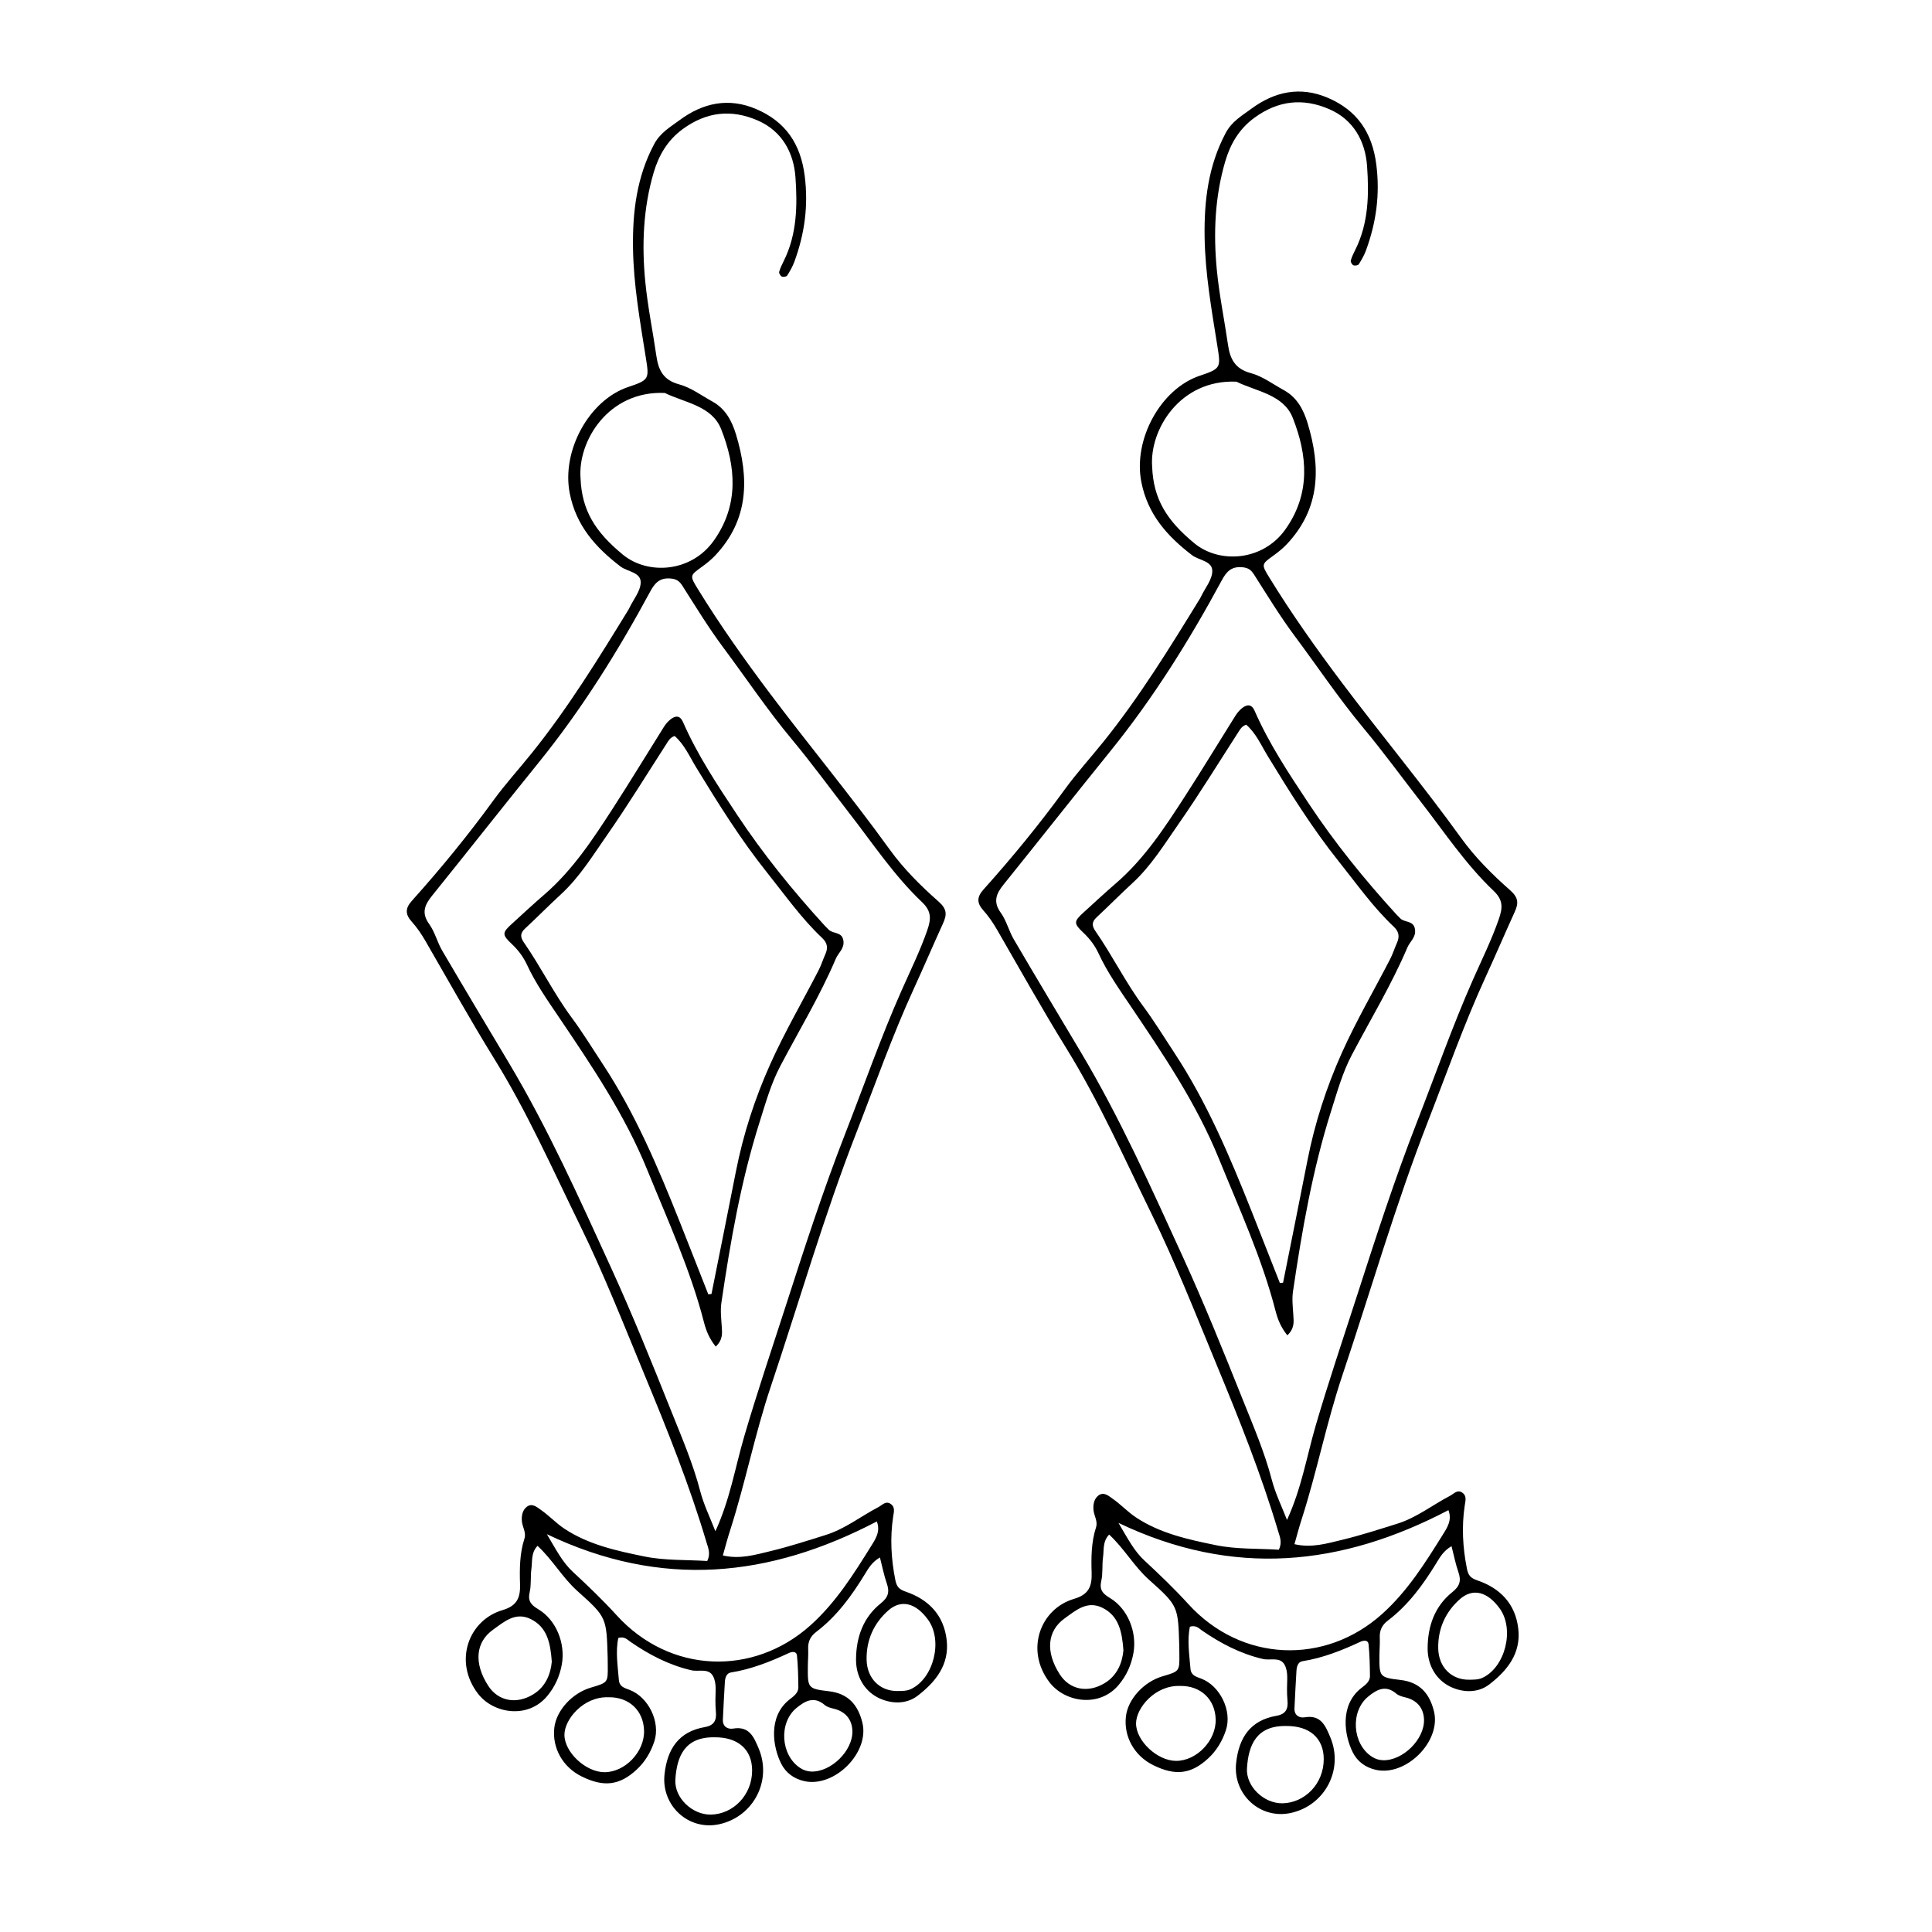 <?xml version="1.0" encoding="UTF-8"?>
<!-- Uploaded to: ICON Repo, www.iconrepo.com, Generator: ICON Repo Mixer Tools -->
<svg fill="#000000" width="800px" height="800px" version="1.1" viewBox="144 144 512 512" xmlns="http://www.w3.org/2000/svg">
 <g>
  <path d="m487.05 553.22c4.519 1.062 8.594-0.18 12.598-1.141 4.941-1.188 9.797-2.769 14.656-4.285 5.09-1.59 9.277-4.934 13.938-7.371 1.047-0.547 1.953-1.762 3.281-0.855 1.246 0.852 0.836 2.168 0.652 3.379-0.852 5.617-0.535 11.176 0.57 16.742 0.348 1.762 0.93 2.5 2.769 3.129 6.07 2.07 10.113 6.231 10.852 12.855 0.73 6.543-2.949 11.062-7.684 14.715-3.215 2.481-7.418 2.106-10.582 0.477-3.629-1.875-5.781-5.664-5.762-10.051 0.023-5.871 1.871-11.152 6.555-14.898 2.031-1.621 2.371-3.07 1.582-5.332-0.73-2.098-1.152-4.305-1.805-6.832-2.125 1.23-3.062 2.91-4.027 4.488-3.508 5.738-7.434 11.117-12.844 15.23-1.547 1.176-2.231 2.594-2.144 4.519 0.07 1.578-0.082 3.164-0.09 4.746-0.031 5.535-0.055 5.832 5.539 6.465 5.273 0.598 7.781 3.738 8.91 8.309 1.973 7.969-7.402 17.309-15.395 15.516-2.75-0.617-4.894-2.199-6.117-4.629-2.18-4.328-3.582-12.383 2.148-16.961 1.055-0.844 2.418-1.691 2.402-3.289-0.027-2.805-0.09-5.621-0.367-8.41-0.113-1.152-1.289-1.055-2.098-0.68-4.949 2.301-9.98 4.32-15.426 5.18-1.152 0.184-1.516 1.383-1.582 2.484-0.199 3.328-0.379 6.656-0.531 9.988-0.09 1.902 1.32 2.629 2.734 2.391 4.297-0.719 5.496 2.289 6.746 5.246 3.602 8.52-1.316 18.035-10.336 20.082-8.18 1.855-15.516-4.871-14.605-13.227 0.727-6.676 3.727-11.297 10.688-12.5 2.484-0.43 3.144-1.836 2.918-4.078-0.105-1.047-0.121-2.109-0.121-3.164-0.004-2.109 0.359-4.387-0.621-6.238-1.18-2.227-3.805-1.121-5.746-1.57-5.949-1.375-11.18-4.121-16.145-7.535-0.828-0.57-1.547-1.5-3.219-1.031-0.773 3.602-0.156 7.363 0.145 11.125 0.145 1.812 1.492 2.125 2.828 2.633 5.008 1.898 8.258 8.523 6.57 13.656-0.938 2.856-2.469 5.438-4.723 7.516-4.504 4.152-8.648 4.668-14.512 1.785-5.016-2.461-7.875-7.535-7.273-12.895 0.516-4.578 4.711-9.195 9.684-10.66 4.535-1.332 4.535-1.332 4.481-5.848-0.008-0.703 0-1.406-0.02-2.109-0.316-10.582-0.227-10.68-8.023-17.641-3.949-3.527-6.523-8.223-10.566-11.973-1.758 1.844-1.344 4.043-1.613 5.988-0.293 2.082-0.008 4.266-0.469 6.293-0.535 2.363 0.348 3.363 2.297 4.531 4.758 2.848 7.188 9.047 6.238 14.52-0.559 3.211-1.852 6.043-3.922 8.516-5.156 6.148-14.285 4.574-18.305-0.656-6.586-8.574-2.484-19.523 6.492-22.156 3.918-1.152 4.758-3.367 4.644-6.902-0.129-4.039-0.105-8.102 1.16-12.023 0.535-1.648-0.52-3.059-0.664-4.586-0.133-1.383 0.098-2.938 1.277-3.859 1.438-1.121 2.758 0.113 3.801 0.844 2.152 1.5 3.977 3.481 6.156 4.93 6.422 4.266 13.898 5.883 21.242 7.379 5.43 1.109 11.141 0.852 16.645 1.199 0.941-1.973 0.25-3.441-0.184-4.894-4.504-15.172-10.387-29.824-16.434-44.43-5.508-13.309-10.777-26.742-17.113-39.66-7.258-14.801-13.934-29.914-22.645-43.992-6.367-10.289-12.258-20.879-18.32-31.355-1.062-1.836-2.242-3.562-3.656-5.144-1.625-1.816-1.789-3.41 0.059-5.469 7.625-8.496 14.859-17.324 21.578-26.57 3.199-4.402 6.879-8.434 10.281-12.672 9.594-11.949 17.574-24.93 25.559-37.934 0.09-0.148 0.164-0.309 0.242-0.469 1.062-2.219 2.91-4.406 2.992-6.66 0.105-2.824-3.516-2.894-5.363-4.312-6.606-5.066-11.754-10.812-13.438-19.383-2.223-11.312 5.148-24.699 15.457-28.164 5.711-1.918 5.609-2.129 4.672-8-1.52-9.547-3.219-19.082-3.363-28.777-0.141-9.57 0.957-18.855 5.586-27.562 1.641-3.086 4.289-4.566 6.754-6.394 6.188-4.586 13.008-6.066 20.32-2.93 7.738 3.32 11.75 9.145 12.84 17.672 1.016 7.945-0.023 15.375-2.719 22.73-0.477 1.305-1.184 2.547-1.934 3.723-0.184 0.293-1.039 0.422-1.418 0.25-0.363-0.164-0.785-0.891-0.691-1.238 0.266-0.996 0.742-1.945 1.207-2.879 3.519-7.047 3.644-14.711 3.109-22.195-0.465-6.512-3.551-12.25-10.023-15.055-6.961-3.019-13.562-2.312-19.852 2.293-4.086 2.992-6.379 7.008-7.719 11.582-2.754 9.395-3.152 19.074-2.219 28.746 0.641 6.637 2.004 13.203 2.957 19.812 0.539 3.731 1.836 6.387 6.019 7.508 3.109 0.836 5.891 2.934 8.789 4.527 3.465 1.906 5.184 5.102 6.285 8.727 3.512 11.586 3.449 22.543-5.453 32.039-1.102 1.176-2.309 2.144-3.59 3.066-3.164 2.277-3.246 2.332-1.121 5.785 5.883 9.578 12.375 18.738 19.125 27.719 10.445 13.895 21.574 27.266 31.746 41.371 3.707 5.141 8.242 9.656 12.977 13.824 2.309 2.031 2.215 3.527 1.176 5.812-2.617 5.75-5.102 11.562-7.738 17.305-5.715 12.457-10.246 25.383-15.219 38.137-8.617 22.102-15.164 44.891-22.699 67.348-4.199 12.512-6.715 25.449-10.738 37.98-0.695 2.133-1.258 4.316-1.945 6.715zm-1.984-6.414c3.867-8.375 5.231-16.898 7.641-25.125 3.356-11.449 7.184-22.766 10.852-34.121 5.019-15.531 10.027-31.059 15.977-46.285 4.914-12.586 9.367-25.344 14.844-37.715 2.344-5.293 4.914-10.492 6.824-15.988 1.023-2.949 1.207-5.035-1.367-7.477-7.414-7.035-13.066-15.582-19.309-23.617-5.059-6.516-9.914-13.195-15.191-19.527-6.519-7.824-12.168-16.277-18.238-24.422-3.875-5.199-7.262-10.773-10.754-16.25-0.84-1.316-1.617-1.848-3.277-1.969-2.859-0.203-4.117 1.324-5.273 3.465-8.594 15.922-18.145 31.215-29.555 45.312-9.488 11.723-18.809 23.578-28.273 35.316-1.953 2.422-2.867 4.543-0.754 7.481 1.516 2.102 2.141 4.82 3.469 7.082 5.856 9.992 11.812 19.922 17.746 29.867 10.367 17.379 18.613 35.828 27.008 54.18 5.695 12.453 10.82 25.172 15.906 37.891 2.797 6.996 5.789 13.93 7.703 21.273 0.953 3.648 2.66 7.094 4.023 10.629zm-44.66 0.781c2.539 4.273 4.144 7.441 6.906 9.996 3.988 3.691 7.926 7.469 11.582 11.484 14.109 15.52 36.227 16.211 51.324 2.707 6.781-6.066 11.512-13.637 16.234-21.219 1.09-1.746 2.41-3.75 1.395-6.348-28.332 14.828-56.961 17.945-87.441 3.379zm8.926-279.9c0.32 8.57 3.867 14.258 11.211 20.305 6.594 5.426 18.078 4.769 24.098-3.695 6.75-9.496 5.863-19.668 1.953-29.566-2.438-6.164-9.551-6.969-14.941-9.582-14.977-0.645-23.062 12.785-22.32 22.539zm-7.617 313.66c-0.363-5.004-1.25-9.141-5.578-11.273-4.031-1.984-7.016 0.68-9.988 2.809-4.672 3.34-5.117 8.922-1.281 14.867 2.59 4.012 7.379 5.051 11.93 2.269 3.379-2.07 4.633-5.5 4.918-8.672zm43.117 20.059c-7.867-0.121-9.973 5.019-10.371 11.184-0.312 4.852 4.492 9.371 9.383 9.301 5.879-0.082 10.992-5.129 10.961-11.75-0.023-5.574-3.816-8.797-9.973-8.734zm48.477-12.262c1.227-0.02 2.449 0.023 3.609-0.527 6.016-2.863 8.488-12.828 4.539-18.324-3.234-4.5-7.144-5.516-10.555-2.508-3.883 3.426-5.856 7.898-5.758 13.051 0.094 5.027 3.562 8.352 8.164 8.309zm-76.574 1.648c-6.664-0.227-11.664 5.859-11.668 9.938-0.004 4.621 5.625 9.895 10.586 9.922 5.473 0.027 10.672-5.414 10.516-11.008-0.148-5.34-3.996-8.949-9.434-8.852zm64.645 8.949c-0.082-3.102-1.891-5.207-4.992-5.93-0.824-0.191-1.742-0.453-2.359-0.98-2.82-2.41-5.188-1.07-7.469 0.801-4.762 3.914-4.195 12.543 1 15.91 0.902 0.582 1.863 0.906 2.945 0.938 5.242 0.156 11.012-5.531 10.875-10.738z"/>
  <path d="m485.16 497.87c-1.73-2.129-2.559-4.273-3.109-6.402-3.613-14-9.613-27.082-15.035-40.41-5.945-14.617-14.664-27.516-23.41-40.469-3.031-4.492-6.18-8.961-8.48-13.926-0.965-2.082-2.324-3.887-4.023-5.488-2.609-2.461-2.559-2.984 0.023-5.34 2.852-2.602 5.684-5.231 8.605-7.754 7.551-6.519 12.934-14.758 18.27-23.016 4.574-7.074 8.93-14.285 13.414-21.418 0.461-0.73 1.051-1.43 1.719-1.969 1.32-1.055 2.551-1.137 3.348 0.684 3.82 8.738 9.09 16.656 14.324 24.555 6.898 10.406 14.75 20.109 23.176 29.336 0.355 0.391 0.742 0.746 1.109 1.125 1.141 1.176 3.582 0.473 3.906 2.965 0.27 2.082-1.348 3.156-2.012 4.719-4.195 9.859-9.75 19.023-14.73 28.484-2.477 4.703-3.883 9.797-5.469 14.801-4.953 15.617-7.742 31.715-10.129 47.883-0.305 2.055-0.043 4.207 0.09 6.305 0.121 1.773 0.332 3.516-1.586 5.336zm-1.98-13.852c0.281-0.031 0.562-0.062 0.848-0.094 2.156-10.809 4.348-21.609 6.465-32.426 1.934-9.867 5.035-19.406 9.129-28.523 3.797-8.457 8.496-16.504 12.754-24.754 0.723-1.395 1.195-2.918 1.836-4.359 0.73-1.633 0.539-2.965-0.828-4.254-5.519-5.195-9.848-11.383-14.559-17.273-7.039-8.805-12.965-18.305-18.812-27.887-1.785-2.922-3.164-6.156-5.758-8.398-1.18 0.426-1.59 1.203-2.066 1.945-5.234 8.113-10.277 16.359-15.801 24.273-3.797 5.438-7.285 11.172-12.25 15.738-3.231 2.973-6.312 6.102-9.523 9.09-1.281 1.191-1.301 2.238-0.324 3.644 4.504 6.477 7.984 13.602 12.695 19.961 2.922 3.941 5.488 8.148 8.191 12.25 8.652 13.125 14.73 27.508 20.508 42.039 2.519 6.34 5 12.688 7.496 19.027z"/>
  <path d="m335.57 556.21c4.519 1.062 8.594-0.18 12.598-1.141 4.941-1.188 9.797-2.769 14.656-4.285 5.09-1.59 9.277-4.934 13.938-7.371 1.047-0.547 1.953-1.762 3.281-0.855 1.246 0.852 0.836 2.168 0.652 3.379-0.852 5.617-0.535 11.176 0.57 16.742 0.348 1.762 0.93 2.5 2.769 3.129 6.07 2.07 10.113 6.231 10.852 12.855 0.73 6.543-2.949 11.062-7.684 14.715-3.215 2.481-7.418 2.106-10.582 0.477-3.629-1.875-5.781-5.664-5.762-10.051 0.023-5.871 1.871-11.152 6.555-14.898 2.031-1.621 2.371-3.07 1.582-5.332-0.73-2.098-1.152-4.305-1.805-6.832-2.125 1.23-3.062 2.91-4.027 4.488-3.508 5.738-7.434 11.117-12.844 15.23-1.547 1.176-2.231 2.594-2.144 4.519 0.07 1.578-0.082 3.164-0.09 4.746-0.031 5.535-0.055 5.832 5.539 6.465 5.273 0.598 7.781 3.738 8.91 8.309 1.973 7.969-7.402 17.309-15.395 15.516-2.75-0.617-4.894-2.199-6.117-4.629-2.18-4.328-3.582-12.383 2.148-16.961 1.055-0.844 2.418-1.691 2.402-3.289-0.027-2.805-0.09-5.621-0.367-8.41-0.113-1.152-1.289-1.055-2.098-0.68-4.949 2.301-9.98 4.32-15.426 5.18-1.152 0.184-1.516 1.383-1.582 2.484-0.199 3.328-0.379 6.656-0.531 9.988-0.09 1.902 1.32 2.629 2.734 2.391 4.297-0.719 5.496 2.289 6.746 5.246 3.602 8.52-1.316 18.035-10.336 20.082-8.18 1.855-15.516-4.871-14.605-13.227 0.727-6.676 3.727-11.297 10.688-12.5 2.484-0.43 3.144-1.836 2.918-4.078-0.105-1.047-0.121-2.109-0.121-3.164-0.004-2.109 0.359-4.387-0.621-6.238-1.18-2.227-3.805-1.121-5.746-1.57-5.949-1.375-11.18-4.121-16.145-7.535-0.828-0.57-1.547-1.5-3.219-1.031-0.773 3.602-0.156 7.363 0.145 11.125 0.145 1.812 1.492 2.125 2.828 2.633 5.008 1.898 8.258 8.523 6.57 13.656-0.938 2.856-2.469 5.438-4.723 7.516-4.504 4.152-8.648 4.668-14.512 1.785-5.016-2.461-7.875-7.535-7.273-12.895 0.516-4.578 4.711-9.195 9.684-10.66 4.535-1.332 4.535-1.332 4.481-5.848-0.008-0.703 0-1.406-0.02-2.109-0.316-10.582-0.227-10.68-8.023-17.641-3.949-3.527-6.523-8.223-10.566-11.973-1.758 1.844-1.344 4.043-1.613 5.988-0.293 2.082-0.008 4.266-0.469 6.293-0.535 2.363 0.348 3.363 2.297 4.531 4.758 2.848 7.188 9.047 6.238 14.52-0.559 3.211-1.852 6.043-3.922 8.516-5.156 6.148-14.285 4.574-18.305-0.656-6.586-8.574-2.484-19.523 6.492-22.156 3.918-1.152 4.758-3.367 4.644-6.902-0.129-4.039-0.105-8.102 1.16-12.023 0.535-1.648-0.52-3.059-0.664-4.586-0.133-1.383 0.098-2.938 1.277-3.859 1.438-1.121 2.758 0.113 3.801 0.844 2.152 1.5 3.977 3.481 6.156 4.93 6.422 4.266 13.898 5.883 21.242 7.379 5.43 1.109 11.141 0.852 16.645 1.199 0.941-1.973 0.25-3.441-0.184-4.894-4.504-15.172-10.387-29.824-16.434-44.43-5.508-13.309-10.777-26.742-17.113-39.66-7.258-14.801-13.934-29.914-22.645-43.992-6.367-10.289-12.258-20.879-18.32-31.355-1.062-1.836-2.242-3.562-3.656-5.144-1.625-1.816-1.789-3.41 0.059-5.469 7.625-8.496 14.859-17.324 21.578-26.57 3.199-4.402 6.879-8.434 10.281-12.672 9.594-11.949 17.574-24.93 25.559-37.934 0.09-0.148 0.164-0.309 0.242-0.469 1.062-2.219 2.91-4.406 2.992-6.66 0.105-2.824-3.516-2.894-5.363-4.312-6.606-5.066-11.754-10.812-13.438-19.383-2.223-11.312 5.148-24.699 15.457-28.164 5.711-1.918 5.609-2.129 4.672-8-1.52-9.547-3.219-19.082-3.363-28.777-0.141-9.57 0.957-18.855 5.586-27.562 1.641-3.086 4.289-4.566 6.754-6.394 6.188-4.586 13.008-6.066 20.32-2.93 7.738 3.32 11.75 9.145 12.84 17.672 1.016 7.945-0.023 15.375-2.719 22.73-0.477 1.305-1.184 2.547-1.934 3.723-0.184 0.293-1.039 0.422-1.418 0.25-0.363-0.164-0.785-0.891-0.691-1.238 0.266-0.996 0.742-1.945 1.207-2.879 3.519-7.047 3.644-14.711 3.109-22.195-0.465-6.512-3.551-12.25-10.023-15.055-6.961-3.019-13.562-2.312-19.852 2.293-4.086 2.992-6.379 7.008-7.719 11.582-2.754 9.395-3.152 19.074-2.219 28.746 0.641 6.637 2.004 13.203 2.957 19.812 0.539 3.731 1.836 6.387 6.019 7.508 3.109 0.836 5.891 2.934 8.789 4.527 3.465 1.906 5.184 5.102 6.285 8.727 3.512 11.586 3.449 22.543-5.453 32.039-1.102 1.176-2.309 2.144-3.59 3.066-3.164 2.277-3.246 2.332-1.121 5.785 5.883 9.578 12.375 18.738 19.125 27.719 10.445 13.895 21.574 27.266 31.746 41.371 3.707 5.141 8.242 9.656 12.977 13.824 2.309 2.031 2.215 3.527 1.176 5.812-2.617 5.75-5.102 11.562-7.738 17.305-5.715 12.457-10.246 25.383-15.219 38.137-8.617 22.102-15.164 44.891-22.699 67.348-4.199 12.512-6.715 25.449-10.738 37.98-0.699 2.133-1.262 4.32-1.945 6.715zm-1.984-6.414c3.867-8.375 5.231-16.898 7.641-25.125 3.356-11.449 7.184-22.766 10.852-34.121 5.019-15.531 10.027-31.059 15.977-46.285 4.914-12.586 9.367-25.344 14.844-37.715 2.344-5.293 4.914-10.492 6.824-15.988 1.023-2.949 1.207-5.035-1.367-7.477-7.414-7.035-13.066-15.582-19.309-23.617-5.059-6.516-9.914-13.195-15.191-19.527-6.519-7.824-12.168-16.277-18.238-24.422-3.875-5.199-7.262-10.773-10.754-16.25-0.84-1.316-1.617-1.848-3.277-1.969-2.859-0.203-4.117 1.324-5.273 3.465-8.594 15.922-18.145 31.215-29.555 45.312-9.488 11.723-18.809 23.578-28.273 35.316-1.953 2.422-2.867 4.543-0.754 7.481 1.516 2.102 2.141 4.82 3.469 7.082 5.856 9.992 11.812 19.922 17.746 29.867 10.367 17.379 18.613 35.828 27.008 54.18 5.695 12.453 10.82 25.172 15.906 37.891 2.797 6.996 5.789 13.93 7.703 21.273 0.949 3.652 2.66 7.094 4.023 10.629zm-44.66 0.781c2.539 4.273 4.144 7.441 6.906 9.996 3.988 3.691 7.926 7.469 11.582 11.484 14.109 15.52 36.227 16.211 51.324 2.707 6.781-6.066 11.512-13.637 16.234-21.219 1.09-1.746 2.41-3.75 1.395-6.348-28.336 14.828-56.961 17.949-87.441 3.379zm8.922-279.9c0.32 8.57 3.867 14.258 11.211 20.305 6.594 5.426 18.078 4.769 24.098-3.695 6.75-9.496 5.863-19.668 1.953-29.566-2.438-6.164-9.551-6.969-14.941-9.582-14.977-0.645-23.059 12.785-22.32 22.539zm-7.617 313.67c-0.363-5.004-1.25-9.141-5.578-11.273-4.031-1.984-7.016 0.68-9.988 2.809-4.672 3.34-5.117 8.922-1.281 14.867 2.59 4.012 7.383 5.051 11.93 2.269 3.379-2.074 4.633-5.504 4.918-8.672zm43.117 20.055c-7.867-0.121-9.973 5.019-10.371 11.184-0.312 4.852 4.492 9.371 9.383 9.301 5.879-0.082 10.992-5.129 10.961-11.75-0.023-5.57-3.816-8.797-9.973-8.734zm48.477-12.262c1.227-0.02 2.449 0.023 3.609-0.527 6.016-2.863 8.488-12.828 4.539-18.324-3.234-4.5-7.144-5.516-10.555-2.508-3.883 3.426-5.856 7.898-5.758 13.051 0.098 5.031 3.562 8.352 8.164 8.309zm-76.574 1.652c-6.664-0.227-11.664 5.859-11.668 9.938-0.004 4.621 5.625 9.895 10.586 9.922 5.473 0.027 10.672-5.414 10.516-11.008-0.148-5.344-3.992-8.949-9.434-8.852zm64.645 8.949c-0.082-3.102-1.891-5.207-4.992-5.93-0.824-0.191-1.742-0.453-2.359-0.98-2.82-2.41-5.188-1.07-7.469 0.801-4.762 3.914-4.195 12.543 1 15.91 0.902 0.582 1.863 0.906 2.945 0.938 5.242 0.156 11.012-5.535 10.875-10.738z"/>
  <path d="m333.68 500.86c-1.73-2.129-2.559-4.273-3.109-6.402-3.613-14-9.613-27.082-15.035-40.41-5.945-14.617-14.664-27.516-23.41-40.469-3.031-4.492-6.18-8.961-8.48-13.926-0.965-2.082-2.324-3.887-4.023-5.488-2.609-2.461-2.559-2.984 0.023-5.34 2.852-2.602 5.684-5.231 8.605-7.754 7.551-6.519 12.934-14.758 18.27-23.016 4.574-7.074 8.93-14.285 13.414-21.418 0.461-0.73 1.051-1.43 1.719-1.969 1.32-1.055 2.551-1.137 3.348 0.684 3.82 8.738 9.09 16.656 14.324 24.555 6.898 10.406 14.75 20.109 23.176 29.336 0.355 0.391 0.742 0.746 1.109 1.125 1.141 1.176 3.582 0.473 3.906 2.965 0.27 2.082-1.348 3.156-2.012 4.719-4.195 9.859-9.75 19.023-14.73 28.484-2.477 4.703-3.883 9.797-5.469 14.801-4.953 15.617-7.742 31.715-10.129 47.883-0.305 2.055-0.043 4.207 0.09 6.305 0.125 1.773 0.332 3.512-1.586 5.336zm-1.977-13.852c0.281-0.031 0.562-0.062 0.848-0.094 2.156-10.809 4.348-21.609 6.465-32.426 1.934-9.867 5.035-19.406 9.129-28.523 3.797-8.457 8.496-16.504 12.754-24.754 0.723-1.395 1.195-2.918 1.836-4.359 0.73-1.633 0.539-2.965-0.828-4.254-5.519-5.195-9.848-11.383-14.559-17.273-7.039-8.805-12.965-18.305-18.812-27.887-1.785-2.922-3.164-6.156-5.758-8.398-1.18 0.426-1.59 1.203-2.066 1.945-5.234 8.113-10.277 16.359-15.801 24.273-3.797 5.438-7.285 11.172-12.25 15.738-3.231 2.973-6.312 6.102-9.523 9.09-1.281 1.191-1.301 2.238-0.324 3.644 4.504 6.477 7.984 13.602 12.695 19.961 2.922 3.941 5.488 8.148 8.191 12.25 8.652 13.125 14.73 27.508 20.508 42.039 2.519 6.336 4.996 12.684 7.496 19.027z"/>
 </g>
</svg>